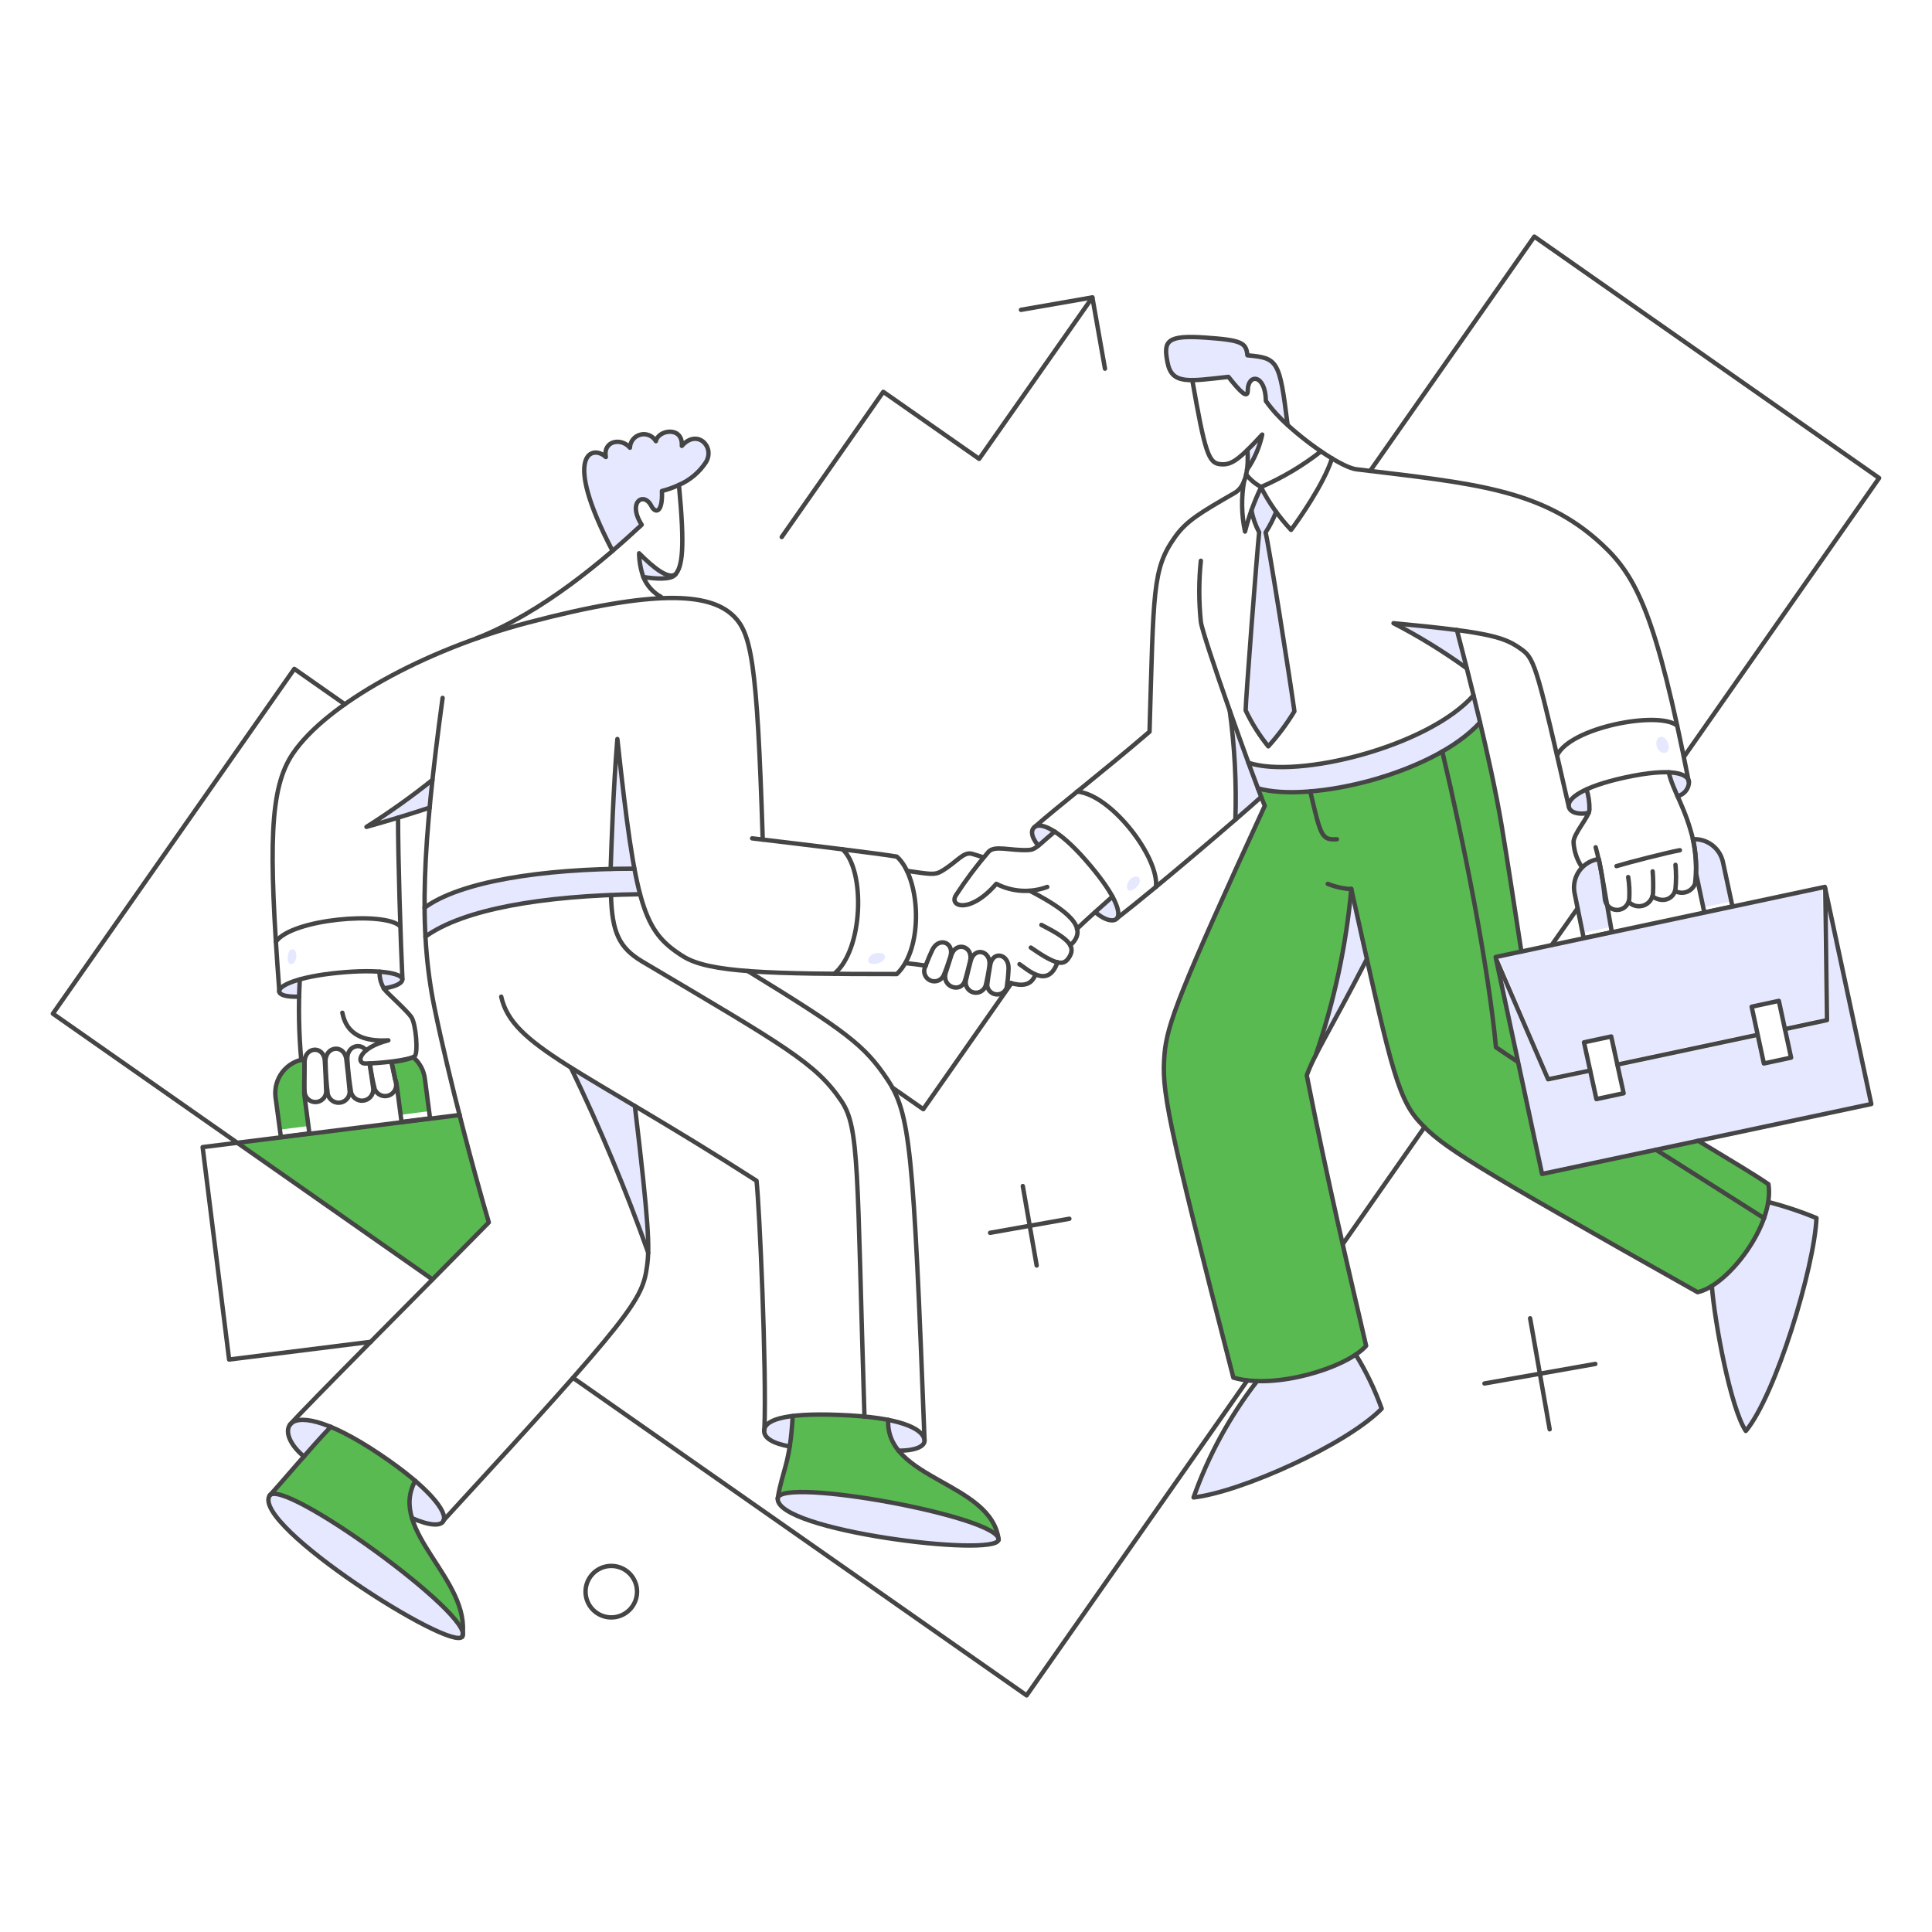 <?xml version="1.0" encoding="UTF-8"?> <svg xmlns="http://www.w3.org/2000/svg" width="440" height="440" viewBox="0 0 440 440" fill="none"><path d="M93.813 345.688C93.353 344.306 93.178 342.845 93.3 341.394C93.421 339.943 93.836 338.531 94.52 337.245C88.725 332.291 82.272 328.162 75.346 324.976C70.312 330.242 64.038 337.816 61.621 340.364C65.781 337.619 103.919 364.945 105.417 371.765C106.124 362.366 96.448 353.949 93.813 345.688Z" fill="#59BA51"></path><path d="M204.612 330.341C202.953 328.386 202.105 325.872 202.241 323.312C195.055 322.12 187.748 321.826 180.489 322.436C180.396 324.762 180.177 327.08 179.832 329.382C179.042 334.417 177.919 336.411 177.129 341.111C178.335 336.577 225.166 344.979 227.329 350.219C225.657 340.156 210.559 337.661 204.612 330.341Z" fill="#59BA51"></path><path d="M402.751 269.701C400.297 267.95 394.433 264.378 386.771 259.803L351.091 267.331L340.614 217.962L346.478 216.714C341.868 185.799 340.98 180.95 337.079 164.476C325.727 176.586 298.274 182.798 286.463 179.49C286.773 180.423 287.003 181.023 288.043 183.525C268.78 225.573 265.792 233.267 265.21 240.172C264.553 248.271 265.418 253.689 280.889 313.788C290.302 316.414 306.034 311.988 311.168 306.551C306.842 287.876 302.434 269.285 297.651 244.955C298.239 243.33 298.935 241.748 299.73 240.213C303.924 227.994 306.633 215.315 307.799 202.449C315.522 237.451 317.792 249.379 323.104 255.311C328.469 261.258 334.706 265.043 386.614 294.275C394.398 292.259 404.095 278.339 402.751 269.701Z" fill="#59BA51"></path><path d="M104.668 253.897C79.42 257.012 75.554 257.458 54.052 260.26L98.471 291.361C100.389 289.422 109.383 280.32 111.281 278.343C110.274 275.163 106.268 260.293 104.668 253.897Z" fill="#59BA51"></path><path d="M69.274 249.031L69.357 241.211C67.352 241.505 65.54 242.569 64.306 244.176C63.071 245.783 62.511 247.808 62.744 249.821L63.784 257.263L70.272 256.432L69.274 249.031Z" fill="#59BA51"></path><path d="M96.759 245.662C96.52 243.769 95.583 242.034 94.132 240.795C92.521 241.365 90.844 241.728 89.142 241.877C89.494 243.409 89.606 243.952 89.973 245.786C90.315 246.128 90.212 246.053 91.263 253.886L97.751 253.054L96.759 245.662Z" fill="#59BA51"></path><path d="M402.709 273.777C400.973 281.55 396.369 288.382 389.816 292.909C390.473 301.394 394.1 320.733 397.552 325.932C404.338 317.822 413.19 288.625 413.648 277.437C410.099 275.944 406.442 274.721 402.709 273.777Z" fill="#E6E8FF"></path><path d="M308.797 308.547C301.989 312.576 294.207 314.662 286.296 314.578C280.064 322.555 275.188 331.503 271.864 341.065C282.59 339.859 306.717 329.045 314.703 320.852C313.175 316.553 311.196 312.428 308.797 308.547Z" fill="#E6E8FF"></path><path d="M103.219 372.86C93.955 370.603 57.795 346.728 61.33 340.614C64.515 336.792 100.439 362.613 104.929 370.68C105.953 372.536 105.437 373.403 103.219 372.86Z" fill="#E6E8FF"></path><path d="M206.912 342.98C193.822 340.259 179.002 338.672 177.301 340.875C173.659 345.585 199.872 350.068 205.791 350.837C215.576 352.119 224.645 352.452 226.911 351.299C231.575 348.932 212.351 344.116 206.912 342.98Z" fill="#E6E8FF"></path><path d="M210.559 328.012C210.476 326.515 208.479 324.602 202.282 323.354C202.126 325.916 202.977 328.438 204.653 330.383C208.854 330.383 210.642 329.26 210.559 328.012Z" fill="#E6E8FF"></path><path d="M174.084 325.683C173.917 327.471 176.039 328.719 179.865 329.426C180.198 327.097 180.406 324.809 180.522 322.48C176.122 323.021 174.25 324.196 174.084 325.683Z" fill="#E6E8FF"></path><path d="M75.347 324.934C73.558 326.764 71.407 329.218 69.233 331.672C65.989 329.01 64.855 326.015 66.031 324.435L66.28 324.144C67.486 323.021 70.439 322.896 75.347 324.934Z" fill="#E6E8FF"></path><path d="M94.57 337.245C99.728 341.654 101.689 344.906 101.017 346.312C100.441 347.52 97.939 347.476 93.822 345.688C93.343 344.308 93.162 342.842 93.291 341.386C93.42 339.931 93.856 338.52 94.57 337.245Z" fill="#E6E8FF"></path><path d="M287.202 181.528C284.484 173.923 286.922 181.375 280.007 161.814C281.139 170.053 281.57 178.373 281.296 186.685C283.801 184.564 285.839 182.734 287.202 181.528Z" fill="#E6E8FF"></path><path d="M335.579 158.362C325.389 169.964 295.739 177.494 284.256 173.709C285.046 175.872 285.788 177.868 286.419 179.532C298.484 182.909 325.875 176.38 337.035 164.476C336.538 162.396 336.081 160.317 335.579 158.362Z" fill="#E6E8FF"></path><path d="M307.799 202.448C306.633 215.314 303.924 227.994 299.73 240.213C301.893 235.929 305.511 229.774 311.332 218.461L307.799 202.448Z" fill="#E6E8FF"></path><path d="M382.039 181.32C381.215 179.58 380.547 177.771 380.042 175.913C382.56 176.021 383.899 176.64 384.42 177.446C385.377 178.912 383.877 180.723 382.039 181.32Z" fill="#E6E8FF"></path><path d="M361.326 179.781C358.332 181.154 357.167 182.526 357.209 183.525C357.333 184.814 358.914 185.646 361.784 185.147C362.453 183.809 361.6 181.255 361.326 179.781Z" fill="#E6E8FF"></path><path d="M331.797 143.431C328.178 142.932 323.52 142.433 317.406 141.851C323.198 144.843 328.759 148.263 334.043 152.082C333.171 148.671 332.379 145.677 331.797 143.431Z" fill="#E6E8FF"></path><path d="M287.421 98.97C286.635 101.77 285.456 104.445 283.919 106.914C284.002 105.749 284.002 104.287 284.127 102.464C285.048 101.507 286.13 100.343 287.421 98.97Z" fill="#E6E8FF"></path><path d="M284.092 80.92C283.842 78.008 282.886 77.417 274.484 76.885C265.584 76.261 264.918 77.717 265.833 82.459C266.457 85.661 268.121 86.576 271.49 86.576C273.569 86.576 276.306 86.202 279.766 85.827C282.428 89.196 284.175 90.943 284.175 88.905C284.175 85.037 288.209 85.12 288.293 91.313C289.79 92.845 291.453 94.682 293.242 96.47C291.412 81.751 291.038 81.543 284.092 80.92Z" fill="#E6E8FF"></path><path d="M288.168 121.263C289.157 119.792 289.98 118.216 290.622 116.563C289.374 114.775 288.251 112.903 287.119 110.948C286.371 112.7 285.587 114.484 284.915 116.231C285.241 117.973 285.83 119.656 286.666 121.221C286.167 125.921 283.589 159.568 283.589 161.773C284.991 164.691 286.721 167.439 288.746 169.966C291.002 167.509 293.008 164.834 294.735 161.981C293.907 155.742 288.833 123.509 288.168 121.263Z" fill="#E6E8FF"></path><path d="M235.722 188.225C236.472 187.688 238.009 187.933 240.213 189.389C238.342 190.97 237.26 191.926 236.47 192.592C234.765 190.47 234.726 188.936 235.722 188.225Z" fill="#E6E8FF"></path><path d="M253.398 204.195C254.687 206.603 254.93 208.188 254.479 208.978C254.448 209.064 254.389 209.137 254.313 209.186C253.564 209.977 251.609 209.561 249.446 207.689C250.985 206.317 253.398 204.195 253.398 204.195Z" fill="#E6E8FF"></path><path d="M68.276 223.078C68.19 224.379 68.149 225.683 68.151 226.987C65.115 227.112 63.681 226.574 63.618 225.781C63.559 225.035 65.074 223.951 68.276 223.078Z" fill="#E6E8FF"></path><path d="M91.65 222.994C91.775 223.743 90.694 224.658 87.408 225.157C86.723 224.002 86.39 222.672 86.451 221.331C89.779 221.532 91.526 222.246 91.65 222.994Z" fill="#E6E8FF"></path><path d="M140.645 168.261C139.69 179.93 139.351 192.289 139.112 197.915C120.107 198.373 104.055 201.326 96.694 206.732C96.735 208.978 96.777 211.183 96.902 213.299C107.967 205.283 132.107 203.904 145.813 203.65C143.573 195.354 141.866 179.541 140.645 168.261Z" fill="#E6E8FF"></path><path d="M98.471 177.619C98.228 179.722 98.02 181.83 97.847 183.941C95.851 184.597 93.231 185.436 90.652 186.228C87.948 187.058 85.287 187.809 83.457 188.349C88.64 185.028 93.651 181.447 98.471 177.619Z" fill="#E6E8FF"></path><path d="M154.162 130.372C154.031 130.581 153.877 130.777 153.704 130.954C152.684 132.016 149.431 131.871 146.52 131.414C145.897 129.676 145.556 127.85 145.511 126.005C149.088 129.581 152.748 132.41 154.162 130.372Z" fill="#E6E8FF"></path><path d="M155.243 101.507C155.493 96.932 149.795 97.847 149.333 100.426C148.99 99.825 148.46 99.353 147.823 99.082C147.187 98.811 146.479 98.756 145.808 98.926C145.137 99.096 144.541 99.481 144.11 100.023C143.679 100.564 143.438 101.232 143.423 101.923C141.385 99.515 137.225 100.391 137.933 104.044C135.063 101.258 127.701 102.921 139.465 125.422C141.732 123.495 143.95 121.512 146.119 119.475C142.792 114.276 146.618 111.813 148.324 115.191C149.239 116.979 150.951 116.813 150.732 111.78C152.077 111.434 153.386 110.96 154.641 110.366C157.121 109.27 159.23 107.478 160.713 105.209C162.896 101.715 158.695 97.556 155.243 101.507Z" fill="#E6E8FF"></path><path d="M144.596 251.942C147.133 273.112 147.756 280.889 147.632 285.298C142.554 270.949 136.678 256.896 130.032 243.203C134.031 245.703 138.856 248.531 144.596 251.942Z" fill="#E6E8FF"></path><path d="M386.281 198.955L387.896 206.647L394.301 205.274L392.388 196.332C392.053 194.789 391.177 193.417 389.919 192.463C388.66 191.51 387.102 191.038 385.526 191.133C386.101 193.699 386.353 196.326 386.281 198.955Z" fill="#E6E8FF"></path><path d="M364.113 195.628L363.697 195.711C362.847 195.885 362.041 196.227 361.324 196.715C360.607 197.204 359.994 197.83 359.521 198.557C359.049 199.285 358.727 200.099 358.573 200.953C358.418 201.807 358.436 202.683 358.623 203.53L360.453 212.472L366.858 211.1C366.784 210.743 364.358 196.359 364.113 195.628Z" fill="#E6E8FF"></path><path d="M386.281 198.955L388.148 207.809L394.553 206.437L392.388 196.332C392.053 194.789 391.177 193.417 389.919 192.463C388.66 191.51 387.102 191.038 385.526 191.133C386.101 193.699 386.353 196.326 386.281 198.955Z" stroke="#454545" stroke-linejoin="round"></path><path d="M364.113 195.628L363.697 195.711C362.847 195.885 362.041 196.227 361.324 196.715C360.607 197.204 359.994 197.83 359.521 198.557C359.049 199.285 358.727 200.099 358.573 200.953C358.418 201.807 358.436 202.683 358.623 203.53L360.681 213.685L367.086 212.312C367.011 211.956 364.358 196.359 364.113 195.628Z" stroke="#454545" stroke-linejoin="round"></path><path d="M66.238 216.298C67.86 215.552 67.86 219.127 66.529 219.542C65.198 219.958 65.238 216.758 66.238 216.298Z" fill="#E6E8FF"></path><path d="M197.874 218.128C198.719 216.513 202.151 216.71 201.451 218.295C200.75 219.88 196.849 220.092 197.874 218.128Z" fill="#E6E8FF"></path><path d="M256.683 202.241C257.016 203.946 260.076 201.584 259.553 200.161C259.03 198.738 256.309 200.328 256.683 202.241Z" fill="#E6E8FF"></path><path d="M378.337 167.803C379.959 167.783 380.964 171.505 378.961 171.463C376.958 171.422 376.59 167.823 378.337 167.803Z" fill="#E6E8FF"></path><path d="M416.226 204.896L416.642 232.258C416.646 232.394 416.603 232.526 416.519 232.632C416.435 232.739 416.317 232.813 416.185 232.841L406.619 234.879L407.908 240.868L401.711 242.199L400.422 236.21L368.48 242.995L369.769 248.985L363.572 250.315L362.285 244.331L352.719 246.369C352.589 246.385 352.457 246.362 352.34 246.303C352.223 246.244 352.126 246.151 352.062 246.036L341.336 220.862L351.187 267.361L426.175 251.432L416.226 204.896Z" fill="#E6E8FF"></path><path d="M415.02 202.116L341.196 217.837L352.842 245.163L361.992 243.208L360.744 237.385L366.941 236.054L368.189 241.877L400.13 235.098L398.924 229.275L405.121 227.944L406.369 233.767L415.478 231.853L415.02 202.116Z" fill="#E6E8FF"></path><path d="M351.187 267.361L340.625 217.955L415.603 201.984L426.175 251.432L351.187 267.361Z" stroke="#454545" stroke-linecap="round" stroke-linejoin="round"></path><path d="M353.409 215.201L359.286 206.857" stroke="#454545" stroke-linecap="round" stroke-linejoin="round"></path><path d="M383.494 172.378L427.955 108.869L349.431 53.886L312.041 107.247" stroke="#454545" stroke-linecap="round" stroke-linejoin="round"></path><path d="M305.802 283.343L324.435 256.683" stroke="#454545" stroke-linecap="round" stroke-linejoin="round"></path><path d="M130.496 313.788L233.808 386.114L284.05 314.411" stroke="#454545" stroke-linecap="round" stroke-linejoin="round"></path><path d="M78.549 160.4L67.028 152.331L12.045 230.855L98.471 291.37" stroke="#454545" stroke-linecap="round" stroke-linejoin="round"></path><path d="M230.356 223.91L210.268 252.607L203.239 247.7" stroke="#454545" stroke-linecap="round" stroke-linejoin="round"></path><path d="M178.035 122.303L201.159 89.238L222.995 104.502L248.781 67.735" stroke="#454545" stroke-linecap="round" stroke-linejoin="round"></path><path d="M232.519 70.563L248.781 67.735L251.651 83.956" stroke="#454545" stroke-linecap="round" stroke-linejoin="round"></path><path d="M225.49 280.764L243.541 277.562" stroke="#454545" stroke-linecap="round" stroke-linejoin="round"></path><path d="M232.935 270.117L236.096 288.209" stroke="#454545" stroke-linecap="round" stroke-linejoin="round"></path><path d="M338.077 315.077L363.323 310.626" stroke="#454545" stroke-linecap="round" stroke-linejoin="round"></path><path d="M348.475 300.229L352.925 325.516" stroke="#454545" stroke-linecap="round" stroke-linejoin="round"></path><path d="M139.106 368.355C139.885 368.37 140.66 368.23 141.384 367.942C142.109 367.654 142.769 367.224 143.325 366.678C143.882 366.132 144.324 365.481 144.626 364.762C144.928 364.043 145.083 363.271 145.083 362.492C145.083 361.712 144.928 360.94 144.626 360.221C144.324 359.503 143.882 358.851 143.325 358.305C142.769 357.759 142.109 357.33 141.384 357.042C140.66 356.754 139.885 356.613 139.106 356.629C137.57 356.658 136.108 357.289 135.032 358.385C133.957 359.482 133.354 360.956 133.354 362.492C133.354 364.027 133.957 365.502 135.032 366.598C136.108 367.695 137.57 368.325 139.106 368.355Z" stroke="#454545" stroke-linecap="round" stroke-linejoin="round"></path><path d="M84.455 305.59L52.18 309.624L46.15 261.247L104.71 253.929" stroke="#454545" stroke-linecap="round" stroke-linejoin="round"></path><path d="M154.623 110.443C157.139 109.354 159.279 107.548 160.775 105.251C162.896 101.748 158.778 97.556 155.285 101.549C155.534 96.932 149.878 97.889 149.374 100.468C149.028 99.871 148.498 99.404 147.862 99.136C147.227 98.869 146.522 98.816 145.854 98.985C145.186 99.154 144.591 99.537 144.16 100.074C143.728 100.612 143.484 101.276 143.464 101.965C141.426 99.557 137.267 100.433 137.974 104.086C135.104 101.299 127.743 102.963 139.506 125.464" stroke="#454545" stroke-linecap="round" stroke-linejoin="round"></path><path d="M146.52 131.413C145.908 129.674 145.581 127.848 145.552 126.004C148.836 129.321 152.248 132.028 153.857 130.783" stroke="#454545" stroke-linecap="round" stroke-linejoin="round"></path><path d="M100.8 158.944C96.267 192.383 95.249 211.353 98.929 229.399C102.28 245.832 108.245 268.037 111.323 278.394C97.016 292.992 68.983 320.983 66.03 324.476" stroke="#454545" stroke-linecap="round" stroke-linejoin="round"></path><path d="M69.233 331.713C65.989 329.051 64.872 326.063 66.03 324.476C67.663 322.239 74.062 322.846 86.576 331.262C97.644 338.705 101.976 344.326 101.008 346.366C100.433 347.575 97.931 347.531 93.813 345.742" stroke="#454545" stroke-linecap="round" stroke-linejoin="round"></path><path d="M179.823 329.426C175.997 328.719 173.856 327.469 174.042 325.683C174.307 323.143 179.615 321.563 193.548 322.355C206.682 323.102 210.404 325.93 210.559 328.012C210.651 329.259 208.854 330.382 204.611 330.382" stroke="#454545" stroke-linecap="round" stroke-linejoin="round"></path><path d="M100.967 346.305C144.429 299.058 146.323 296.019 147.374 288.244C147.945 284.041 147.79 278.761 144.587 251.894" stroke="#454545" stroke-linecap="round" stroke-linejoin="round"></path><path d="M61.372 340.655C64.036 336.08 108.37 368.105 105.292 372.722C102.889 376.34 57.423 347.437 61.372 340.655Z" stroke="#454545" stroke-linecap="round" stroke-linejoin="round"></path><path d="M177.12 341.238C177.525 336.247 228.15 345.48 227.403 350.679C226.819 354.755 176.522 348.597 177.12 341.238Z" stroke="#454545" stroke-linecap="round" stroke-linejoin="round"></path><path d="M75.346 324.934C70.896 329.551 63.784 338.068 61.372 340.614" stroke="#454545" stroke-linecap="round" stroke-linejoin="round"></path><path d="M94.57 337.245C88.207 348.766 107.297 359.704 105.296 372.722" stroke="#454545" stroke-linecap="round" stroke-linejoin="round"></path><path d="M177.12 341.238C178.201 334.708 179.948 333.419 180.53 322.48" stroke="#454545" stroke-linecap="round" stroke-linejoin="round"></path><path d="M202.282 323.353C201.625 337.037 225.781 337.494 227.445 350.679" stroke="#454545" stroke-linecap="round" stroke-linejoin="round"></path><path d="M174.084 325.683C174.624 311.958 172.961 274.942 172.295 268.911C132.118 243.166 116.647 238.342 114.151 226.987" stroke="#454545" stroke-linecap="round" stroke-linejoin="round"></path><path d="M210.559 328.012C208.022 261.3 207.275 253.566 202.033 245.745C196.913 238.094 192.675 234.848 170.34 221.164" stroke="#454545" stroke-linecap="round" stroke-linejoin="round"></path><path d="M63.618 225.781C61.122 192.467 61.374 179.503 66.695 171.623C74.357 160.312 96.599 148.039 120.015 141.853C149.42 134.073 161.357 135.156 166.722 139.981C171.1 143.934 172.413 150.134 173.709 191.215C181.756 192.167 200.454 194.421 204.237 195.089C209.602 199.789 210.517 215.885 204.237 221.832C174.874 221.832 161.477 221.506 155.575 217.798C146.46 212.069 144.762 206.61 140.603 168.305C139.648 179.952 139.274 192.259 139.07 197.9" stroke="#454545" stroke-linecap="round" stroke-linejoin="round"></path><path d="M171.297 190.928L173.705 191.212" stroke="#454545" stroke-linecap="round" stroke-linejoin="round"></path><path d="M68.11 226.987C65.074 227.07 63.655 226.571 63.576 225.781C63.447 224.492 67.777 222.443 77.052 221.539C86.535 220.613 91.401 221.705 91.609 222.953C91.734 223.701 90.652 224.616 87.367 225.116" stroke="#454545" stroke-linecap="round" stroke-linejoin="round"></path><path d="M97.854 183.94C93.089 185.504 88.291 186.964 83.463 188.318C88.662 185.036 93.674 181.467 98.478 177.63" stroke="#454545" stroke-linecap="round" stroke-linejoin="round"></path><path d="M91.65 222.994C91.234 214.26 90.652 195.669 90.652 186.219" stroke="#454545" stroke-linecap="round" stroke-linejoin="round"></path><path d="M62.83 214.468C66.448 209.269 87.66 207.439 91.153 210.966" stroke="#454545" stroke-linecap="round" stroke-linejoin="round"></path><path d="M191.885 193.423C197.125 198.206 196.626 216.381 189.972 221.788" stroke="#454545" stroke-linecap="round" stroke-linejoin="round"></path><path d="M96.891 213.304C105.456 207.109 123.413 203.948 145.778 203.655" stroke="#454545" stroke-linecap="round" stroke-linejoin="round"></path><path d="M96.683 206.732C104.705 200.822 123.17 197.834 144.484 197.832" stroke="#454545" stroke-linecap="round" stroke-linejoin="round"></path><path d="M86.451 221.289C86.383 222.791 86.823 224.271 87.699 225.49C88.356 226.322 92.734 230.225 93.688 231.645C94.739 233.219 95.269 239.839 94.437 240.546C93.356 241.463 86.077 242.21 83.166 242.21C81.086 242.21 81.585 238.674 88.448 236.928C82.756 237.26 78.923 235.597 77.967 230.647" stroke="#454545" stroke-linecap="round" stroke-linejoin="round"></path><path d="M68.276 223.077C67.943 229.191 68.055 235.321 68.609 241.419" stroke="#454545" stroke-linecap="round" stroke-linejoin="round"></path><path d="M74.14 241.96C73.921 238.175 78.431 237.676 78.882 241.303C79.219 244.007 79.385 245.92 79.589 248.089C79.727 248.746 79.598 249.43 79.232 249.991C78.865 250.553 78.29 250.946 77.634 251.084C76.978 251.222 76.293 251.093 75.732 250.727C75.17 250.36 74.777 249.785 74.639 249.129C74.35 246.749 74.184 244.357 74.14 241.96Z" stroke="#454545" stroke-linecap="round" stroke-linejoin="round"></path><path d="M89.155 241.794C89.529 243.545 89.831 244.952 90.153 246.493C90.268 246.959 90.249 247.448 90.097 247.903C89.946 248.358 89.668 248.76 89.296 249.063C88.924 249.366 88.474 249.557 87.998 249.613C87.522 249.67 87.039 249.59 86.607 249.383C86.026 249.109 85.572 248.623 85.337 248.026C84.852 246.11 84.49 244.165 84.256 242.203" stroke="#454545" stroke-linecap="round" stroke-linejoin="round"></path><path d="M69.357 241.96C69.357 238.3 73.735 238.05 73.974 241.586C74.149 244.212 74.193 246.077 74.265 248.153C74.314 248.472 74.3 248.798 74.223 249.112C74.146 249.426 74.008 249.722 73.817 249.983C73.626 250.243 73.385 250.464 73.109 250.632C72.833 250.799 72.526 250.911 72.206 250.96C71.887 251.009 71.561 250.995 71.247 250.918C70.933 250.841 70.637 250.703 70.376 250.512C70.116 250.321 69.895 250.08 69.727 249.804C69.56 249.527 69.448 249.221 69.399 248.901C69.193 247.159 69.357 245.287 69.357 241.96Z" stroke="#454545" stroke-linecap="round" stroke-linejoin="round"></path><path d="M84.164 242.209C84.497 244.206 84.711 245.786 84.954 247.533C85.101 248.187 84.989 248.872 84.639 249.444C84.29 250.015 83.732 250.429 83.084 250.596C82.435 250.764 81.746 250.672 81.164 250.341C80.582 250.01 80.151 249.465 79.963 248.822C79.564 246.412 79.287 243.982 79.132 241.544C78.794 238.3 81.96 237.302 83.374 239.215" stroke="#454545" stroke-linecap="round" stroke-linejoin="round"></path><path d="M225.324 220C225.814 216.546 221.938 215.545 221.082 218.794C220.742 220.081 220.294 221.83 220 223.172C219.848 223.764 219.933 224.392 220.238 224.921C220.544 225.451 221.045 225.84 221.633 226.004C222.222 226.169 222.853 226.095 223.388 225.798C223.923 225.502 224.32 225.006 224.492 224.42C224.844 222.962 225.122 221.486 225.324 220Z" stroke="#454545" stroke-linecap="round" stroke-linejoin="round"></path><path d="M220.915 218.96C221.81 215.523 217.739 214.256 216.673 217.504C216.229 218.844 215.799 220.189 215.384 221.539C214.409 224.807 218.84 226.241 219.751 223.369C220.252 221.788 220.644 220 220.915 218.96Z" stroke="#454545" stroke-linecap="round" stroke-linejoin="round"></path><path d="M216.423 217.962C217.472 214.665 213.853 213.267 212.347 216.298C211.934 217.132 211.297 218.623 210.725 220.125C210.45 220.676 210.404 221.315 210.599 221.9C210.794 222.485 211.214 222.968 211.765 223.244C212.317 223.52 212.955 223.565 213.54 223.37C214.125 223.175 214.609 222.756 214.884 222.204C215.331 221.243 216.08 219.039 216.423 217.962Z" stroke="#454545" stroke-linecap="round" stroke-linejoin="round"></path><path d="M229.691 220.624C229.802 217.255 226.145 216.465 225.532 219.667C225.278 220.998 224.897 223.607 224.825 224.325C224.854 224.859 225.07 225.366 225.436 225.756C225.801 226.147 226.292 226.396 226.823 226.46C227.354 226.525 227.891 226.4 228.339 226.109C228.787 225.817 229.119 225.377 229.275 224.866C229.494 223.461 229.632 222.044 229.691 220.624Z" stroke="#454545" stroke-linecap="round" stroke-linejoin="round"></path><path d="M196.876 322.647C195.124 266.124 195.753 256.891 191.635 250.777C185.81 242.126 178.814 238.278 146.301 219.002C140.975 215.845 139.397 212.306 139.147 203.898" stroke="#454545" stroke-linecap="round" stroke-linejoin="round"></path><path d="M130.032 243.166C136.658 256.881 142.533 270.945 147.632 285.298" stroke="#454545" stroke-linecap="round" stroke-linejoin="round"></path><path d="M271.531 86.534C274.401 102.952 275.233 105.415 277.811 105.708C280.349 105.997 281.929 104.959 287.461 98.97C286.841 101.846 285.663 104.573 283.993 106.995" stroke="#454545" stroke-linecap="round" stroke-linejoin="round"></path><path d="M284.092 80.92C283.801 78.05 282.844 77.468 274.526 76.885C265.626 76.261 264.96 77.717 265.875 82.459C266.832 87.657 270.658 86.826 279.767 85.827C282.428 89.196 284.175 90.985 284.175 88.905C284.175 85.037 288.21 85.12 288.293 91.313C289.728 93.321 291.389 95.157 293.244 96.785C291.412 82.045 291.042 81.543 284.092 80.92Z" stroke="#454545" stroke-linecap="round" stroke-linejoin="round"></path><path d="M284.096 102.475C284.379 106.196 283.913 110.705 281.222 112.238C273.362 116.771 270.205 118.603 267.539 122.386C262.432 129.629 262.756 134.447 261.799 166.639C252.15 174.957 240.128 184.315 235.722 188.266" stroke="#454545" stroke-linecap="round" stroke-linejoin="round"></path><path d="M236.47 192.591C234.719 190.47 234.719 188.942 235.721 188.266C237.103 187.325 241.08 188.853 247.159 195.794C253.682 203.236 255.339 207.516 254.479 209.02C253.888 210.055 251.775 209.768 249.444 207.731" stroke="#454545" stroke-linecap="round" stroke-linejoin="round"></path><path d="M361.825 185.147C358.955 185.646 357.36 184.816 357.25 183.524C357.106 181.821 360.415 179.175 370.019 177.078C380.795 174.727 384.431 176.202 384.659 178.076C384.646 178.833 384.381 179.563 383.905 180.151C383.429 180.739 382.769 181.151 382.032 181.32" stroke="#454545" stroke-linecap="round" stroke-linejoin="round"></path><path d="M357.25 183.566C350.305 153.246 349.589 150.136 346.728 148.047C342.809 145.189 340.073 144.055 317.365 141.934C323.156 144.926 328.717 148.346 334.001 152.165" stroke="#454545" stroke-linecap="round" stroke-linejoin="round"></path><path d="M386.738 259.803C394.4 264.419 400.297 267.954 402.751 269.701C404.206 278.895 393.517 292.826 386.613 294.282C334.708 265.043 328.474 261.254 323.104 255.317C317.993 249.657 316.2 240.469 307.757 202.497C305.915 202.388 304.103 201.98 302.392 201.291" stroke="#454545" stroke-linecap="round" stroke-linejoin="round"></path><path d="M331.797 143.472C334.126 152.373 339.489 173.085 341.986 188.016C343.357 196.21 345.023 207.28 346.478 216.714" stroke="#454545" stroke-linecap="round" stroke-linejoin="round"></path><path d="M273.486 127.71C273.007 132.328 273.007 136.983 273.486 141.601C273.83 144.766 285.506 177.501 288.043 183.525C268.78 225.49 265.761 233.267 265.209 240.13C264.553 248.229 265.417 253.647 280.889 313.746C290.33 316.533 306.676 311.542 311.126 306.509C306.8 287.835 302.392 269.202 297.609 244.913C299.231 240.255 302.974 234.557 311.292 218.426" stroke="#454545" stroke-linecap="round" stroke-linejoin="round"></path><path d="M402.709 273.735C406.448 274.705 410.117 275.927 413.689 277.395C413.232 288.583 404.373 317.78 397.594 325.891C394.142 320.692 390.523 301.352 389.858 292.867" stroke="#454545" stroke-linecap="round" stroke-linejoin="round"></path><path d="M308.755 308.505C311.154 312.389 313.136 316.516 314.666 320.816C306.68 329.01 282.557 339.824 271.827 341.03C275.194 331.498 280.066 322.568 286.259 314.578" stroke="#454545" stroke-linecap="round" stroke-linejoin="round"></path><path d="M254.435 209.092C263.298 202.221 281.539 186.62 287.253 181.486" stroke="#454545" stroke-linecap="round" stroke-linejoin="round"></path><path d="M245.287 180.28C253.065 180.904 264.045 195.336 263.255 201.991" stroke="#454545" stroke-linecap="round" stroke-linejoin="round"></path><path d="M354.623 172.045C357.561 165.673 377.706 161.812 381.966 165.259" stroke="#454545" stroke-linecap="round" stroke-linejoin="round"></path><path d="M283.801 108.037C284.716 109.23 285.878 110.211 287.211 110.907C292.085 108.794 296.669 106.065 300.851 102.788" stroke="#454545" stroke-linecap="round" stroke-linejoin="round"></path><path d="M303.349 104.377C301.597 110.117 295.488 118.767 294.032 120.681C291.31 117.788 289.01 114.525 287.203 110.988C285.643 114.211 284.417 117.585 283.543 121.057C282.738 117.265 282.668 113.355 283.335 109.536" stroke="#454545" stroke-linecap="round" stroke-linejoin="round"></path><path d="M285.013 116.241C285.346 117.984 285.935 119.665 286.765 121.232C286.265 125.89 283.687 159.54 283.687 161.783C285.074 164.71 286.806 167.46 288.844 169.977C291.079 167.513 293.071 164.839 294.792 161.991C293.96 155.753 288.881 123.52 288.225 121.276C289.181 119.794 289.989 118.22 290.632 116.576" stroke="#454545" stroke-linecap="round" stroke-linejoin="round"></path><path d="M284.3 173.709C295.696 177.494 325.35 169.966 335.582 158.362" stroke="#454545" stroke-linecap="round" stroke-linejoin="round"></path><path d="M286.462 179.532C298.482 182.942 326.431 176.248 337.079 164.518" stroke="#454545" stroke-linecap="round" stroke-linejoin="round"></path><path d="M281.347 186.685C281.623 178.373 281.192 170.053 280.058 161.814" stroke="#454545" stroke-linecap="round" stroke-linejoin="round"></path><path d="M307.757 202.407C306.591 215.273 303.882 227.952 299.688 240.171" stroke="#454545" stroke-linecap="round" stroke-linejoin="round"></path><path d="M298.399 180.239C300.807 190.387 300.936 191.344 304.471 191.136" stroke="#454545" stroke-linecap="round" stroke-linejoin="round"></path><path d="M377.131 261.841C388.361 268.953 398.509 275.358 401.753 277.437" stroke="#454545" stroke-linecap="round" stroke-linejoin="round"></path><path d="M328.469 171.13C333.377 191.926 338.95 219.958 340.697 238.508C342.344 239.641 344.008 240.751 345.688 241.835" stroke="#454545" stroke-linecap="round" stroke-linejoin="round"></path><path d="M240.213 189.389C236.179 192.758 235.888 193.513 234.141 193.59C230.023 193.771 226.541 192.434 225.116 194.006C222.443 197.107 219.983 200.387 217.754 203.821C215.959 206.448 220.873 208.271 226.904 201.284C228.681 202.205 230.632 202.744 232.63 202.866C234.628 202.988 236.63 202.69 238.506 201.991" stroke="#454545" stroke-linecap="round" stroke-linejoin="round"></path><path d="M206.566 198.329C211.765 199.077 212.842 199.32 214.344 198.453C217.91 196.398 219.379 193.856 221.414 194.461C222.248 194.704 223.078 194.96 223.951 195.251" stroke="#454545" stroke-linecap="round" stroke-linejoin="round"></path><path d="M253.356 204.195C251.526 205.817 247.117 209.727 245.257 211.557" stroke="#454545" stroke-linecap="round" stroke-linejoin="round"></path><path d="M234.515 202.864C245.329 208.438 247.367 212.014 243.748 215.3" stroke="#454545" stroke-linecap="round" stroke-linejoin="round"></path><path d="M237.177 210.642C243.374 213.803 245.276 215.585 243.291 218.303C242.164 219.836 240.629 219.884 234.765 215.808" stroke="#454545" stroke-linecap="round" stroke-linejoin="round"></path><path d="M206.234 219.343C207.856 219.51 209.81 219.759 210.85 219.925" stroke="#454545" stroke-linecap="round" stroke-linejoin="round"></path><path d="M232.186 219.584C234.183 220.915 238.716 225.24 240.837 219.127" stroke="#454545" stroke-linecap="round" stroke-linejoin="round"></path><path d="M229.441 223.701C231.271 224.159 234.599 225.323 235.805 221.95" stroke="#454545" stroke-linecap="round" stroke-linejoin="round"></path><path d="M380.042 175.872C381.082 180.405 383.908 183.857 385.734 191.852C386.316 194.964 386.414 198.149 386.025 201.293C385.772 201.931 385.321 202.472 384.737 202.835C384.154 203.197 383.47 203.363 382.785 203.307C382.331 203.269 381.89 203.136 381.491 202.915" stroke="#454545" stroke-linecap="round" stroke-linejoin="round"></path><path d="M381.581 196.958C381.747 198.771 381.747 200.594 381.581 202.407C381.373 204.322 379.081 205.986 376.327 204.158" stroke="#454545" stroke-linecap="round" stroke-linejoin="round"></path><path d="M376.382 198.456C376.514 200.102 376.542 201.755 376.465 203.405C376.422 204.03 376.197 204.628 375.819 205.127C375.44 205.625 374.924 206.003 374.334 206.212C373.743 206.421 373.105 206.453 372.497 206.305C371.888 206.156 371.337 205.833 370.91 205.375" stroke="#454545" stroke-linecap="round" stroke-linejoin="round"></path><path d="M370.809 199.745C371.063 201.354 371.146 202.985 371.059 204.611C371.016 205.318 370.706 205.982 370.192 206.469C369.679 206.956 368.999 207.229 368.291 207.235C367.584 207.24 366.9 206.976 366.379 206.497C365.858 206.018 365.539 205.359 365.485 204.653C365.133 200.704 364.437 196.794 363.406 192.966" stroke="#454545" stroke-linecap="round" stroke-linejoin="round"></path><path d="M361.327 179.781C361.799 181.274 362.02 182.833 361.983 184.398C361.817 186.187 358.365 189.805 358.365 191.801C358.474 193.837 359.135 195.805 360.278 197.493" stroke="#454545" stroke-linecap="round" stroke-linejoin="round"></path><path d="M368.147 197.25C370.851 196.418 379.793 194.13 382.58 193.631" stroke="#454545" stroke-linecap="round" stroke-linejoin="round"></path><path d="M150.543 135.942C148.718 134.942 147.297 133.341 146.52 131.411C149.427 131.866 152.708 132.03 153.704 130.951C155.455 129.123 155.992 124.802 154.623 110.44C153.379 111.022 152.083 111.484 150.751 111.819C150.959 116.854 149.249 117.02 148.343 115.23C146.631 111.865 142.812 114.315 146.139 119.514C137.532 127.519 123.684 139.394 108.58 145.355" stroke="#454545" stroke-linecap="round" stroke-linejoin="round"></path><path d="M384.613 178.076C377.17 140.187 372.792 131.328 364.774 123.925C351.178 111.322 335.579 110.112 308.874 106.872C305.881 106.483 298.566 101.662 293.238 96.787" stroke="#454545" stroke-linecap="round" stroke-linejoin="round"></path><path d="M368.336 242.455L400.277 235.675" stroke="#454545" stroke-linecap="round" stroke-linejoin="round"></path><path d="M366.941 236.054L360.744 237.385L363.572 250.315L369.769 248.984L366.941 236.054Z" stroke="#454545" stroke-linecap="round" stroke-linejoin="round"></path><path d="M405.122 227.944L398.925 229.275L401.711 242.198L407.908 240.868L405.122 227.944Z" stroke="#454545" stroke-linecap="round" stroke-linejoin="round"></path><path d="M406.498 234.371L416.086 232.322L415.692 202.407" stroke="#454545" stroke-linecap="round" stroke-linejoin="round"></path><path d="M362.121 243.812L352.568 245.804L340.71 218.36" stroke="#454545" stroke-linecap="round" stroke-linejoin="round"></path><path d="M69.274 249.03L69.357 241.211C67.352 241.505 65.54 242.568 64.306 244.175C63.071 245.783 62.511 247.807 62.744 249.821L63.97 258.953L70.461 258.121L69.274 249.03Z" stroke="#454545" stroke-linejoin="round"></path><path d="M96.76 245.662C96.52 243.769 95.584 242.034 94.133 240.796C92.521 241.365 90.844 241.728 89.142 241.877C89.494 243.409 89.606 243.952 89.974 245.786C90.315 246.128 90.401 247.689 91.451 255.521L97.94 254.689L96.76 245.662Z" stroke="#454545" stroke-linejoin="round"></path></svg> 
